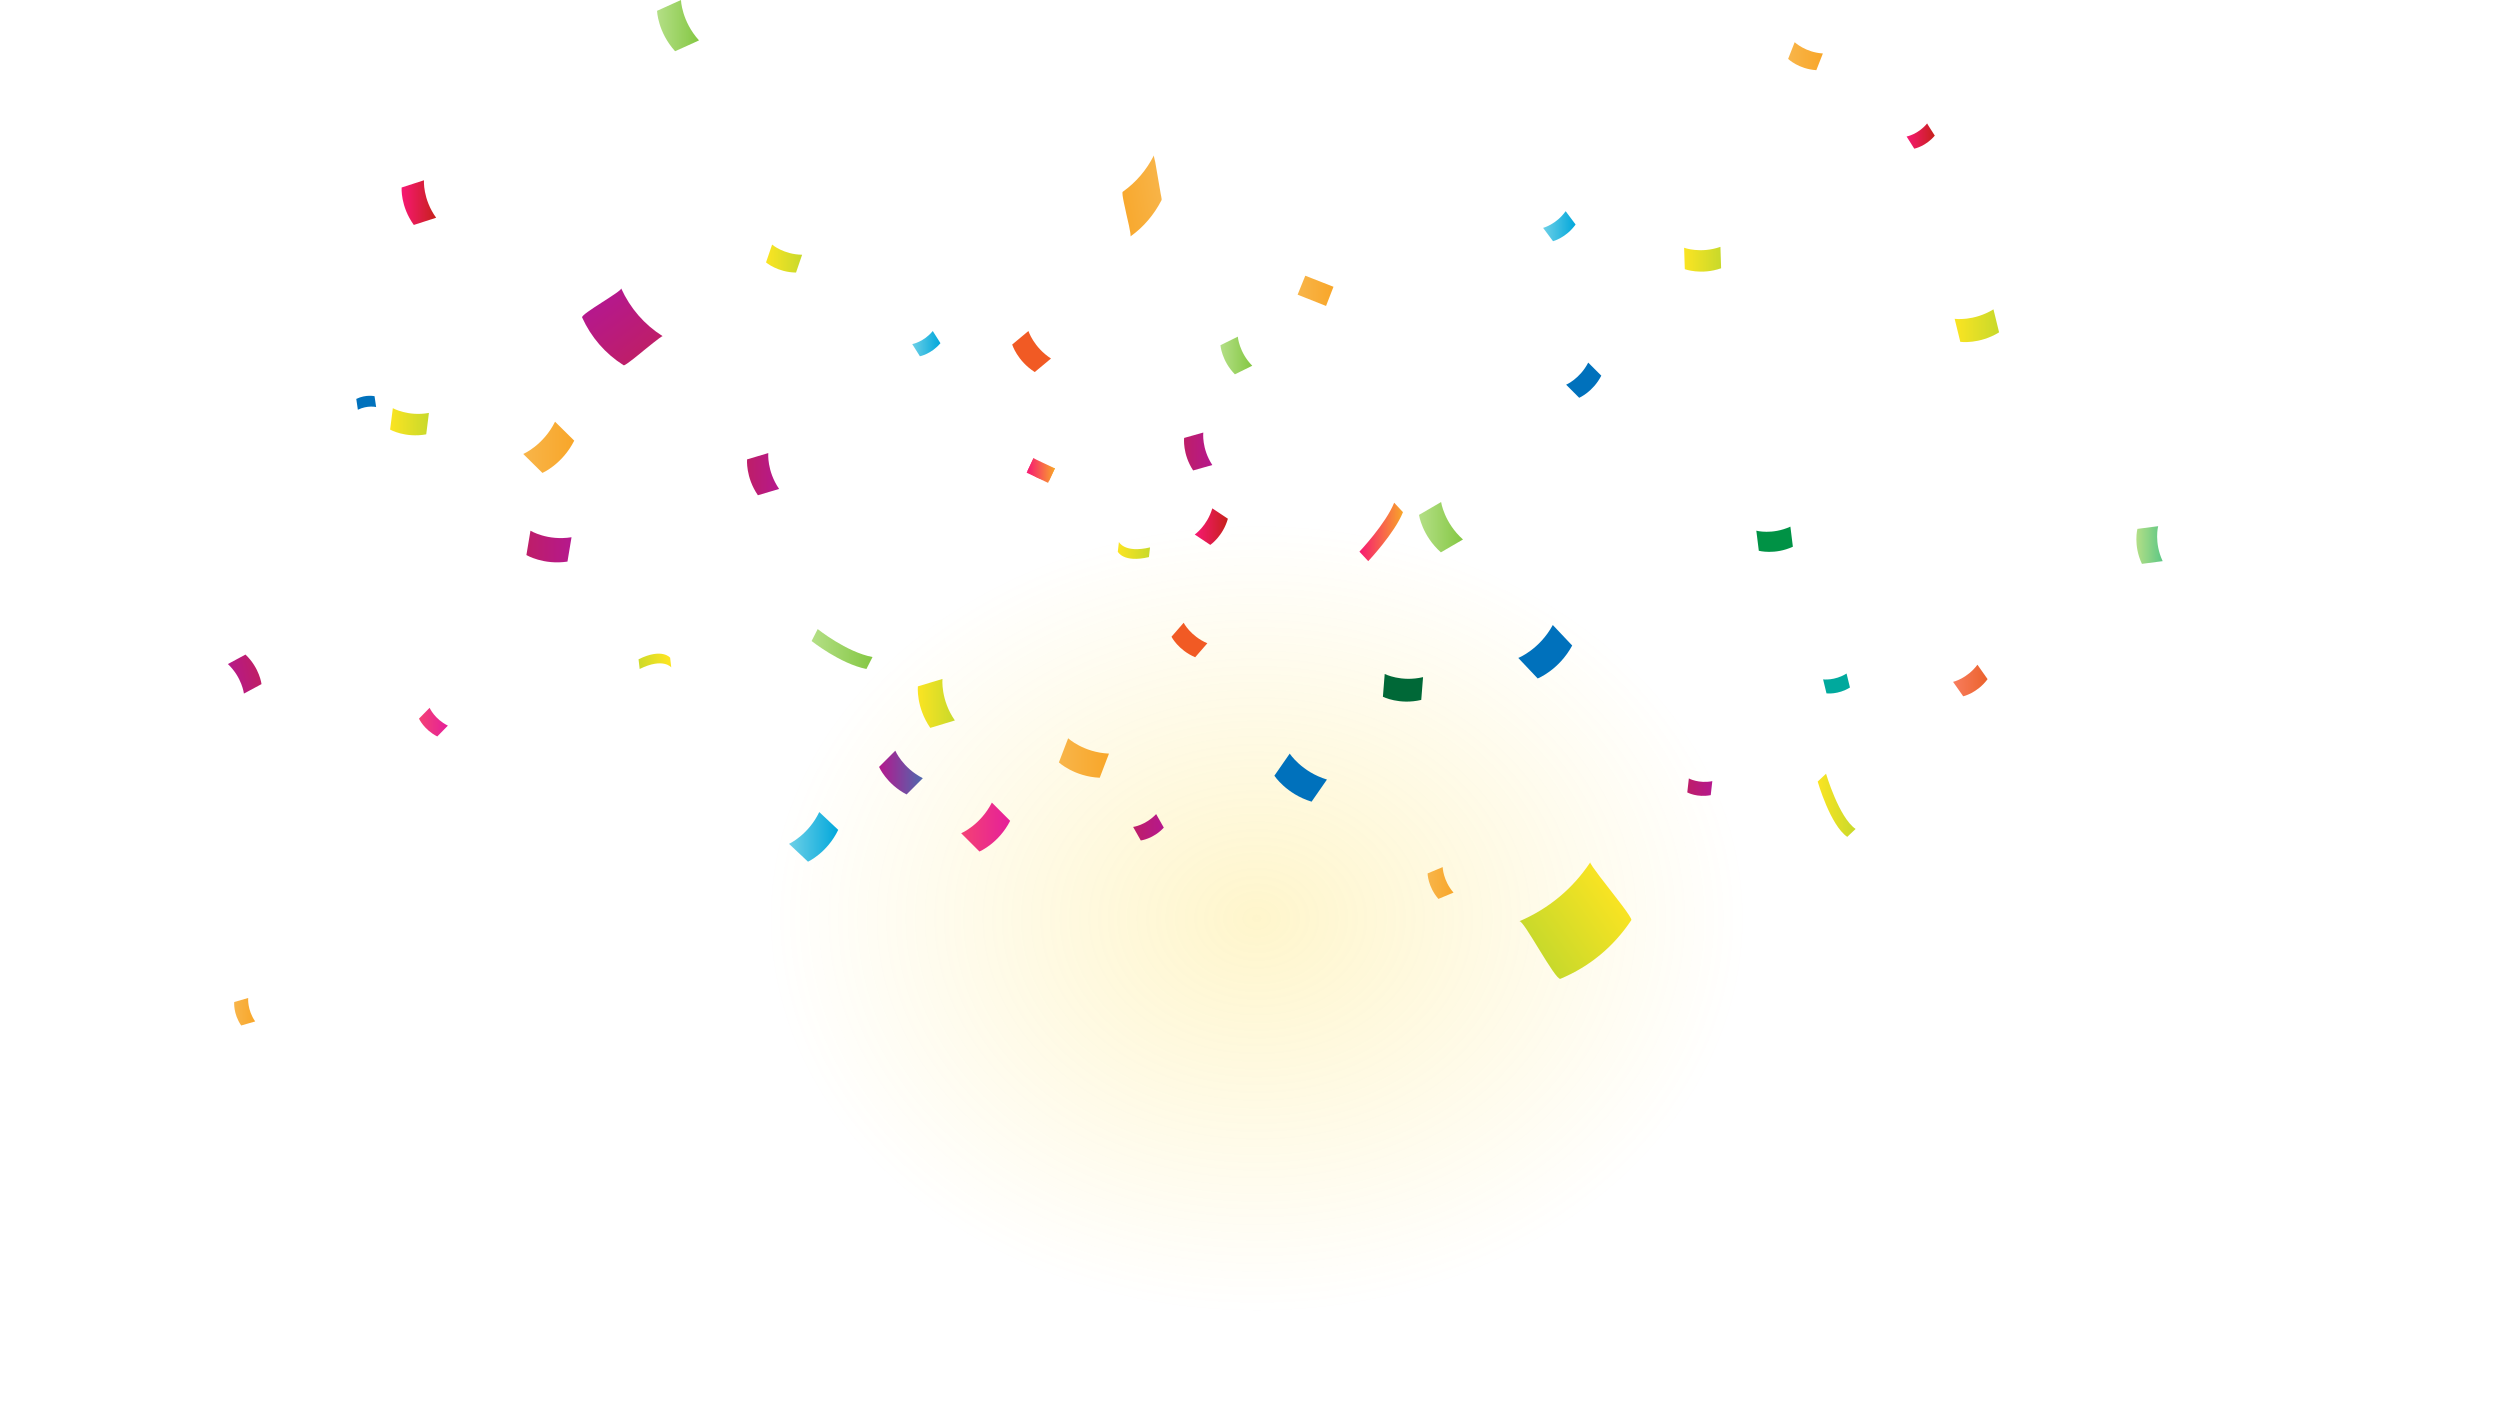 <?xml version="1.0" encoding="utf-8"?>
<!-- Generator: Adobe Illustrator 27.2.0, SVG Export Plug-In . SVG Version: 6.00 Build 0)  -->
<svg version="1.1" id="_レイヤー_2" xmlns="http://www.w3.org/2000/svg" xmlns:xlink="http://www.w3.org/1999/xlink" x="0px"
	 y="0px" viewBox="0 0 1108 632.6" style="enable-background:new 0 0 1108 632.6;" xml:space="preserve">
<style type="text/css">
	.st0{opacity:0.2;fill:url(#SVGID_1_);enable-background:new    ;}
	.st1{opacity:0.6;}
	.st2{opacity:0.5;}
	.st3{fill:url(#SVGID_00000016065827950262839340000007166657352595837601_);}
	.st4{fill:url(#SVGID_00000098912501677608576510000002139677341014400640_);}
	.st5{fill:url(#SVGID_00000155140751342049599840000008400639037476747192_);}
	.st6{fill:url(#SVGID_00000097480447124843860980000001787568628959200387_);}
	.st7{fill:#0071BC;}
	.st8{fill:url(#SVGID_00000094594667932447358870000002961761809309321612_);}
	.st9{fill:url(#SVGID_00000120546305720696120390000012251300581375831440_);}
	.st10{fill:url(#SVGID_00000155148293054760372350000016571184952432064183_);}
	.st11{fill:url(#SVGID_00000093149937551944294180000010274225716567719569_);}
	.st12{fill:url(#SVGID_00000098210417381337552650000016105055483760394914_);}
	.st13{fill:url(#SVGID_00000041989480543945636770000001250912491047711640_);}
	.st14{fill:url(#SVGID_00000049207599973904907300000004318312390085106107_);}
	.st15{fill:url(#SVGID_00000138541958254541905620000004941132639977917365_);}
	.st16{fill:url(#SVGID_00000043448669011654293550000007573483573979948194_);}
	.st17{fill:url(#SVGID_00000061448742626576481190000016595297816792398746_);}
	.st18{fill:url(#SVGID_00000039855984835447757320000016372997278147921561_);}
	.st19{fill:url(#SVGID_00000036238196595032215250000009155167456164449201_);}
	.st20{fill:#006837;}
	.st21{fill:url(#SVGID_00000162318304466605684660000011474511700673489855_);}
	.st22{fill:url(#SVGID_00000114046416429971081010000018032690929543853226_);}
	.st23{fill:url(#SVGID_00000054233133459646669300000010277765360814664867_);}
	.st24{fill:url(#SVGID_00000122680276011699648910000002782269586823850134_);}
	.st25{fill:url(#SVGID_00000109728600050294350560000009293154862095238845_);}
	.st26{fill:#F15A24;}
	.st27{fill:url(#SVGID_00000014594531365890371030000015028661718539005330_);}
	.st28{fill:url(#SVGID_00000078043148344644891530000007574401342600889270_);}
	.st29{fill:url(#SVGID_00000130606417843991877310000017721619130635084973_);}
	.st30{fill:#00A99D;}
	.st31{fill:url(#SVGID_00000111897230229339046360000012742913062039900862_);}
	.st32{fill:url(#SVGID_00000140713826163767591910000012015810461337310366_);}
	.st33{fill:url(#SVGID_00000068663934675368504200000014714589908055458994_);}
	.st34{fill:#009245;}
	.st35{fill:url(#SVGID_00000010291326715057162970000000899967308827668392_);}
	.st36{fill:url(#SVGID_00000049900452624672531020000012325897769325901473_);}
	.st37{fill:url(#SVGID_00000039831609797640654770000003661429497688978867_);}
	.st38{fill:url(#SVGID_00000002379173998150039830000017005904088000671637_);}
	.st39{fill:url(#SVGID_00000028323718031248632950000012107920714272738495_);}
	.st40{fill:url(#SVGID_00000155146535329501097440000006590688612496914348_);}
	.st41{fill:url(#SVGID_00000101069356129036917940000006589879721899919012_);}
	.st42{fill:url(#SVGID_00000031886247269589540760000001423988188327576236_);}
	.st43{fill:url(#SVGID_00000011002580237771337880000013032157952884125868_);}
	.st44{fill:url(#SVGID_00000005242089877198216250000014608191088344535730_);}
	.st45{fill:url(#SVGID_00000088843524955154096010000012357982273874959285_);}
	.st46{fill:url(#SVGID_00000035495589339587311780000007429528720346115757_);}
	.st47{fill:url(#SVGID_00000010997897866928663230000008960855578939908992_);}
	.st48{fill:url(#SVGID_00000131331759344803299010000010344672093949354927_);}
	.st49{opacity:0.8;}
</style>
<g id="_02">
	<g id="img-woc">
		
			<radialGradient id="SVGID_1_" cx="868.622" cy="-460.127" r="279.496" gradientTransform="matrix(0.947 0 0 -0.764 -265.585 55.477)" gradientUnits="userSpaceOnUse">
			<stop  offset="0" style="stop-color:#FDD000"/>
			<stop  offset="0.822" style="stop-color:#FDD000;stop-opacity:0"/>
		</radialGradient>
		<ellipse class="st0" cx="557" cy="407.2" rx="310.1" ry="225.4"/>
		<g id="baloon" class="st1">
		</g>
		<g id="baloon-2" class="st2">
		</g>
		<g>
			<g>
				
					<linearGradient id="SVGID_00000044855905914154954330000002954245379444657599_" gradientUnits="userSpaceOnUse" x1="632.746" y1="-203.35" x2="644.204" y2="-203.35" gradientTransform="matrix(1 0 0 -1 0 188)">
					<stop  offset="0" style="stop-color:#F8B54A"/>
					<stop  offset="1" style="stop-color:#F8A629"/>
				</linearGradient>
				<path style="fill:url(#SVGID_00000044855905914154954330000002954245379444657599_);" d="M637.5,398.4
					c-4.7-5.4-4.8-11.3-4.8-11.3l6.7-2.8c0,0,0.1,5.9,4.8,11.3L637.5,398.4z"/>
				
					<linearGradient id="SVGID_00000099658214882346200410000002373139273917885335_" gradientUnits="userSpaceOnUse" x1="233.338" y1="-54.222" x2="253.25" y2="-54.222" gradientTransform="matrix(1 0 0 -1 0 188)">
					<stop  offset="0" style="stop-color:#BE1E68"/>
					<stop  offset="1" style="stop-color:#B5188D"/>
				</linearGradient>
				<path style="fill:url(#SVGID_00000099658214882346200410000002373139273917885335_);" d="M251.5,248.9
					c-10.6,1.6-18.2-2.9-18.2-2.9l1.8-10.8c0,0,7.5,4.6,18.2,2.9L251.5,248.9z"/>
				
					<linearGradient id="SVGID_00000162340539035791440060000001909232981164256957_" gradientUnits="userSpaceOnUse" x1="172.9" y1="1.081" x2="190.172" y2="1.081" gradientTransform="matrix(1 0 0 -1 0 188)">
					<stop  offset="0" style="stop-color:#FBE422"/>
					<stop  offset="1" style="stop-color:#C8D92B"/>
				</linearGradient>
				<path style="fill:url(#SVGID_00000162340539035791440060000001909232981164256957_);" d="M188.9,192.5c-9.3,1.7-16-2.1-16-2.1
					l1.2-9.5c0,0,6.8,3.8,16,2.1L188.9,192.5L188.9,192.5z"/>
			</g>
			<g>
				
					<linearGradient id="SVGID_00000054947795074753970710000014758812387248513184_" gradientUnits="userSpaceOnUse" x1="359.758" y1="-99.65" x2="386.758" y2="-99.65" gradientTransform="matrix(1 0 0 -1 0 188)">
					<stop  offset="0" style="stop-color:#B4DF86"/>
					<stop  offset="1" style="stop-color:#84C743"/>
				</linearGradient>
				<path style="fill:url(#SVGID_00000054947795074753970710000014758812387248513184_);" d="M384,296.5
					c-11.6-2.3-24.3-12.4-24.3-12.4l2.7-5.3c0,0,12.7,10.2,24.3,12.4L384,296.5z"/>
				<path class="st7" d="M581.3,355.3c-11.2-3.4-16.5-11.5-16.5-11.5l6.8-9.8c0,0,5.3,8.1,16.5,11.5L581.3,355.3z"/>
				
					<linearGradient id="SVGID_00000060016168410643668890000008868868603401941393_" gradientUnits="userSpaceOnUse" x1="628.945" y1="-45.65" x2="648.472" y2="-45.65" gradientTransform="matrix(1 0 0 -1 0 188)">
					<stop  offset="0" style="stop-color:#B4DF86"/>
					<stop  offset="1" style="stop-color:#84C743"/>
				</linearGradient>
				<path style="fill:url(#SVGID_00000060016168410643668890000008868868603401941393_);" d="M638.6,244.8
					c-8.4-7.5-9.7-16.6-9.7-16.6l9.8-5.7c0,0,1.3,9.1,9.7,16.6L638.6,244.8z"/>
				
					<linearGradient id="SVGID_00000119076567300435696140000011208049062261423542_" gradientUnits="userSpaceOnUse" x1="747.713" y1="-160.868" x2="758.864" y2="-160.868" gradientTransform="matrix(1 0 0 -1 0 188)">
					<stop  offset="0" style="stop-color:#BE1E68"/>
					<stop  offset="1" style="stop-color:#B5188D"/>
				</linearGradient>
				<path style="fill:url(#SVGID_00000119076567300435696140000011208049062261423542_);" d="M758.2,352.4c-6,1.2-10.4-1.2-10.4-1.2
					l0.7-6.2c0,0,4.4,2.4,10.4,1.2L758.2,352.4z"/>
			</g>
			<g>
				
					<linearGradient id="SVGID_00000065788455621884940830000008100689965909826186_" gradientUnits="userSpaceOnUse" x1="426" y1="-178.55" x2="447.7" y2="-178.55" gradientTransform="matrix(1 0 0 -1 0 188)">
					<stop  offset="0" style="stop-color:#F44274"/>
					<stop  offset="1" style="stop-color:#E51F9A"/>
				</linearGradient>
				<path style="fill:url(#SVGID_00000065788455621884940830000008100689965909826186_);" d="M447.7,363.8
					c-5.1,10-13.6,13.6-13.6,13.6l-8.1-8.1c0,0,8.5-3.6,13.6-13.6L447.7,363.8L447.7,363.8z"/>
				
					<linearGradient id="SVGID_00000091706182949747649510000017189961993017234856_" gradientUnits="userSpaceOnUse" x1="866.3" y1="43.643" x2="886" y2="43.643" gradientTransform="matrix(1 0 0 -1 0 188)">
					<stop  offset="0" style="stop-color:#FBE422"/>
					<stop  offset="1" style="stop-color:#C8D92B"/>
				</linearGradient>
				<path style="fill:url(#SVGID_00000091706182949747649510000017189961993017234856_);" d="M886,147.3c-8.8,5.4-17.2,4.2-17.2,4.2
					l-2.5-10.2c0,0,8.4,1.2,17.2-4.2L886,147.3z"/>
			</g>
			<g>
				
					<linearGradient id="SVGID_00000044877416140128526910000014204817251723111057_" gradientUnits="userSpaceOnUse" x1="389.631" y1="-154.4" x2="409.01" y2="-154.4" gradientTransform="matrix(1 0 0 -1 0 188)">
					<stop  offset="0" style="stop-color:#B5188D"/>
					<stop  offset="1" style="stop-color:#4E69AE"/>
				</linearGradient>
				<path style="fill:url(#SVGID_00000044877416140128526910000014204817251723111057_);" d="M401.8,352.1
					c-8.9-4.6-12.2-12.2-12.2-12.2l7.2-7.2c0,0,3.2,7.6,12.2,12.2L401.8,352.1L401.8,352.1z"/>
				
					<linearGradient id="SVGID_00000000914972692260274930000004899084796837913240_" gradientUnits="userSpaceOnUse" x1="469.3" y1="-147.95" x2="491.5" y2="-147.95" gradientTransform="matrix(1 0 0 -1 0 188)">
					<stop  offset="0" style="stop-color:#F8B54A"/>
					<stop  offset="1" style="stop-color:#F8A629"/>
				</linearGradient>
				<path style="fill:url(#SVGID_00000000914972692260274930000004899084796837913240_);" d="M487.4,344.7
					c-11.3-0.5-18.1-6.8-18.1-6.8l4.1-10.7c0,0,6.8,6.3,18.1,6.8L487.4,344.7L487.4,344.7z"/>
				
					<linearGradient id="SVGID_00000151529816382268803490000015917202618854331295_" gradientUnits="userSpaceOnUse" x1="291.2" y1="176.65" x2="309.86" y2="176.65" gradientTransform="matrix(1 0 0 -1 0 188)">
					<stop  offset="0" style="stop-color:#B4DF86"/>
					<stop  offset="1" style="stop-color:#84C743"/>
				</linearGradient>
				<path style="fill:url(#SVGID_00000151529816382268803490000015917202618854331295_);" d="M299.2,22.7c-7.7-8.5-8-17.9-8-17.9
					L301.8,0c0,0,0.3,9.4,8,17.9C309.9,17.9,299.2,22.7,299.2,22.7z"/>
				<path class="st7" d="M696.8,286.1c-5.9,10.9-15.3,14.6-15.3,14.6l-8.6-9.1c0,0,9.4-3.7,15.3-14.6L696.8,286.1z"/>
				
					<linearGradient id="SVGID_00000111177538359125466260000013634132666137199535_" gradientUnits="userSpaceOnUse" x1="683.9" y1="87.75" x2="698.258" y2="87.75" gradientTransform="matrix(1 0 0 -1 0 188)">
					<stop  offset="0" style="stop-color:#6DD0E7"/>
					<stop  offset="1" style="stop-color:#01A7DB"/>
				</linearGradient>
				<path style="fill:url(#SVGID_00000111177538359125466260000013634132666137199535_);" d="M698.3,99.5c-4.2,5.9-10,7.4-10,7.4
					l-4.4-5.9c0,0,5.8-1.5,10-7.4L698.3,99.5z"/>
			</g>
			<g>
				
					<linearGradient id="SVGID_00000024723703472203651160000006877135124862427290_" gradientUnits="userSpaceOnUse" x1="502.314" y1="-178.65" x2="515.834" y2="-178.65" gradientTransform="matrix(1 0 0 -1 0 188)">
					<stop  offset="0" style="stop-color:#BE1E68"/>
					<stop  offset="1" style="stop-color:#B5188D"/>
				</linearGradient>
				<path style="fill:url(#SVGID_00000024723703472203651160000006877135124862427290_);" d="M515.8,366.8c-4.6,5-10.2,5.7-10.2,5.7
					l-3.4-6c0,0,5.5-0.7,10.2-5.7L515.8,366.8L515.8,366.8z"/>
			</g>
			<g>
				
					<linearGradient id="SVGID_00000096763463440027312270000001998386842835258496_" gradientUnits="userSpaceOnUse" x1="349.81" y1="-182.9" x2="371.522" y2="-182.9" gradientTransform="matrix(1 0 0 -1 0 188)">
					<stop  offset="0" style="stop-color:#6DD0E7"/>
					<stop  offset="1" style="stop-color:#01A7DB"/>
				</linearGradient>
				<path style="fill:url(#SVGID_00000096763463440027312270000001998386842835258496_);" d="M371.5,367.8
					c-4.9,10.2-13.4,14.1-13.4,14.1l-8.4-7.9c0,0,8.5-3.9,13.4-14.1L371.5,367.8z"/>
				
					<linearGradient id="SVGID_00000151531666438264118950000012935487425262794678_" gradientUnits="userSpaceOnUse" x1="103.813" y1="-260.4" x2="113.067" y2="-260.4" gradientTransform="matrix(1 0 0 -1 0 188)">
					<stop  offset="0" style="stop-color:#F8B54A"/>
					<stop  offset="1" style="stop-color:#F8A629"/>
				</linearGradient>
				<path style="fill:url(#SVGID_00000151531666438264118950000012935487425262794678_);" d="M106.9,454.5
					c-3.6-5.2-3.1-10.4-3.1-10.4l6.2-1.8c0,0-0.5,5.2,3.1,10.4L106.9,454.5z"/>
			</g>
			
				<linearGradient id="SVGID_00000030462172858839662760000010377854421541339528_" gradientUnits="userSpaceOnUse" x1="331.094" y1="-22.15" x2="345.353" y2="-22.15" gradientTransform="matrix(1 0 0 -1 0 188)">
				<stop  offset="0" style="stop-color:#BE1E68"/>
				<stop  offset="1" style="stop-color:#B5188D"/>
			</linearGradient>
			<path style="fill:url(#SVGID_00000030462172858839662760000010377854421541339528_);" d="M335.9,219.5c-5.5-8-4.8-15.9-4.8-15.9
				l9.4-2.8c0,0-0.7,7.9,4.8,15.9L335.9,219.5z"/>
			<g>
				<path class="st20" d="M629.9,310.2c-9.7,2.3-17-1.4-17-1.4l0.8-10.1c0,0,7.3,3.7,17,1.4L629.9,310.2z"/>
				
					<linearGradient id="SVGID_00000183247442856903932450000014128776357724723618_" gradientUnits="userSpaceOnUse" x1="495.423" y1="-55.944" x2="509.686" y2="-55.944" gradientTransform="matrix(1 0 0 -1 0 188)">
					<stop  offset="0" style="stop-color:#FBE422"/>
					<stop  offset="1" style="stop-color:#C8D92B"/>
				</linearGradient>
				<path style="fill:url(#SVGID_00000183247442856903932450000014128776357724723618_);" d="M509.2,246.9
					c-11.4,2.7-13.8-2.4-13.8-2.4l0.5-4.3c0,0,2.4,5.1,13.8,2.4L509.2,246.9L509.2,246.9z"/>
				
					<linearGradient id="SVGID_00000120545290821399175600000001919423646099093918_" gradientUnits="userSpaceOnUse" x1="524.788" y1="-12.1" x2="537.338" y2="-12.1" gradientTransform="matrix(1 0 0 -1 0 188)">
					<stop  offset="0" style="stop-color:#BE1E68"/>
					<stop  offset="1" style="stop-color:#B5188D"/>
				</linearGradient>
				<path style="fill:url(#SVGID_00000120545290821399175600000001919423646099093918_);" d="M528.8,208.5c-4.8-7.3-4-14.4-4-14.4
					l8.5-2.4c0,0-0.8,7.1,4,14.4L528.8,208.5z"/>
			</g>
			<g>
				<path class="st7" d="M157.9,176.8c4.3-2.1,8.1-1.2,8.1-1.2l0.7,4.8c0,0-3.8-0.9-8.1,1.2L157.9,176.8z"/>
				
					<linearGradient id="SVGID_00000116231633967985049050000004190679258619667088_" gradientUnits="userSpaceOnUse" x1="2043.099" y1="4488.356" x2="2057.372" y2="4488.356" gradientTransform="matrix(-0.975 0.222 0.222 0.975 1291.337 -4538.294)">
					<stop  offset="0" style="stop-color:#FBE422"/>
					<stop  offset="1" style="stop-color:#C8D92B"/>
				</linearGradient>
				<path style="fill:url(#SVGID_00000116231633967985049050000004190679258619667088_);" d="M283,292.2c10.5-5.2,14-0.7,14-0.7
					l0.5,4.3c0,0-3.5-4.5-14,0.7L283,292.2z"/>
				
					<linearGradient id="SVGID_00000114042862204532360190000015958466116380159884_" gradientUnits="userSpaceOnUse" x1="2222.193" y1="4452.974" x2="2234.75" y2="4452.974" gradientTransform="matrix(-0.975 0.222 0.222 0.975 1291.337 -4538.294)">
					<stop  offset="0" style="stop-color:#BE1E68"/>
					<stop  offset="1" style="stop-color:#B5188D"/>
				</linearGradient>
				<path style="fill:url(#SVGID_00000114042862204532360190000015958466116380159884_);" d="M108.8,290.1c6.3,6,7.1,13.1,7.1,13.1
					l-7.8,4.2c0,0-0.8-7.1-7.1-13.1L108.8,290.1z"/>
			</g>
			<g>
				
					<linearGradient id="SVGID_00000039100838607501459240000002140463276881627301_" gradientUnits="userSpaceOnUse" x1="406.757" y1="-123.75" x2="423.218" y2="-123.75" gradientTransform="matrix(1 0 0 -1 0 188)">
					<stop  offset="0" style="stop-color:#FBE422"/>
					<stop  offset="1" style="stop-color:#C8D92B"/>
				</linearGradient>
				<path style="fill:url(#SVGID_00000039100838607501459240000002140463276881627301_);" d="M412.3,322.6
					c-6.4-9.3-5.5-18.4-5.5-18.4l10.9-3.3c0,0-0.9,9.2,5.5,18.4L412.3,322.6z"/>
				<path class="st26" d="M529.7,291.3c-7.5-3.2-10.5-9.1-10.5-9.1l5.4-6.2c0,0,3,5.9,10.5,9.1L529.7,291.3z"/>
			</g>
			<g>
				
					<linearGradient id="SVGID_00000003790854801961999920000000447596843591351224_" gradientUnits="userSpaceOnUse" x1="746.436" y1="73.105" x2="762.79" y2="73.105" gradientTransform="matrix(1 0 0 -1 0 188)">
					<stop  offset="0" style="stop-color:#FBE422"/>
					<stop  offset="1" style="stop-color:#C8D92B"/>
				</linearGradient>
				<path style="fill:url(#SVGID_00000003790854801961999920000000447596843591351224_);" d="M762.8,118.9
					c-8.9,3.1-16.1,0.4-16.1,0.4l-0.3-9.5c0,0,7.2,2.7,16.1-0.4L762.8,118.9z"/>
				
					<linearGradient id="SVGID_00000065050098866091776830000005506490664311310993_" gradientUnits="userSpaceOnUse" x1="404.242" y1="35.7" x2="416.742" y2="35.7" gradientTransform="matrix(1 0 0 -1 0 188)">
					<stop  offset="0" style="stop-color:#6DD0E7"/>
					<stop  offset="1" style="stop-color:#01A7DB"/>
				</linearGradient>
				<path style="fill:url(#SVGID_00000065050098866091776830000005506490664311310993_);" d="M416.8,152.1c-4,4.8-9.1,5.8-9.1,5.8
					l-3.4-5.4c0,0,5.1-0.9,9.1-5.8L416.8,152.1L416.8,152.1z"/>
			</g>
			<g>
				
					<linearGradient id="SVGID_00000114034303659954785900000005228913384128036263_" gradientUnits="userSpaceOnUse" x1="178.058" y1="98.2" x2="193.286" y2="98.2" gradientTransform="matrix(1 0 0 -1 0 188)">
					<stop  offset="0" style="stop-color:#F71873"/>
					<stop  offset="1" style="stop-color:#C6211B"/>
				</linearGradient>
				<path style="fill:url(#SVGID_00000114034303659954785900000005228913384128036263_);" d="M183.4,99.7c-6-8.3-5.4-16.6-5.4-16.6
					l9.9-3.2c0,0-0.6,8.3,5.4,16.6L183.4,99.7z"/>
				<path class="st30" d="M819.9,304.7c-5.3,3.3-10.4,2.6-10.4,2.6l-1.5-6.2c0,0,5.1,0.7,10.4-2.6L819.9,304.7z"/>
				
					<linearGradient id="SVGID_00000017518412284352859210000002399716598661052066_" gradientUnits="userSpaceOnUse" x1="844.957" y1="127.7" x2="857.457" y2="127.7" gradientTransform="matrix(1 0 0 -1 0 188)">
					<stop  offset="0" style="stop-color:#F71873"/>
					<stop  offset="1" style="stop-color:#C6211B"/>
				</linearGradient>
				<path style="fill:url(#SVGID_00000017518412284352859210000002399716598661052066_);" d="M857.5,60.1c-4,4.8-9.1,5.8-9.1,5.8
					l-3.4-5.4c0,0,5.1-0.9,9.1-5.8C854,54.7,857.5,60.1,857.5,60.1z"/>
			</g>
			<g>
				
					<linearGradient id="SVGID_00000089553001969149381200000006996580671727391674_" gradientUnits="userSpaceOnUse" x1="865.548" y1="-113.6" x2="880.848" y2="-113.6" gradientTransform="matrix(1 0 0 -1 0 188)">
					<stop  offset="0" style="stop-color:#F87D5E"/>
					<stop  offset="1" style="stop-color:#EB622C"/>
				</linearGradient>
				<path style="fill:url(#SVGID_00000089553001969149381200000006996580671727391674_);" d="M880.9,301c-4.6,6.2-10.8,7.6-10.8,7.6
					l-4.5-6.4c0,0,6.2-1.4,10.8-7.6L880.9,301z"/>
				
					<linearGradient id="SVGID_00000173858543262771477800000003964602493836468923_" gradientUnits="userSpaceOnUse" x1="805.566" y1="-168.9" x2="822.366" y2="-168.9" gradientTransform="matrix(1 0 0 -1 0 188)">
					<stop  offset="0" style="stop-color:#FBE422"/>
					<stop  offset="1" style="stop-color:#C8D92B"/>
				</linearGradient>
				<path style="fill:url(#SVGID_00000173858543262771477800000003964602493836468923_);" d="M818.7,370.9
					c-7.5-5.1-13.1-24.5-13.1-24.5l3.7-3.5c0,0,5.7,19.4,13.1,24.5L818.7,370.9z"/>
				<path class="st34" d="M794.6,242.3c-8,3.7-15.1,1.8-15.1,1.8l-1.1-8.9c0,0,7,1.9,15.1-1.8L794.6,242.3z"/>
				
					<linearGradient id="SVGID_00000178189558711805759620000007739046197373306248_" gradientUnits="userSpaceOnUse" x1="602.438" y1="-47.75" x2="621.82" y2="-47.75" gradientTransform="matrix(1 0 0 -1 0 188)">
					<stop  offset="0" style="stop-color:#F71873"/>
					<stop  offset="1" style="stop-color:#F8A629"/>
				</linearGradient>
				<path style="fill:url(#SVGID_00000178189558711805759620000007739046197373306248_);" d="M621.8,227
					c-3.7,9.3-15.4,21.7-15.4,21.7l-3.9-4.2c0,0,11.7-12.4,15.4-21.7L621.8,227z"/>
				<path class="st7" d="M709.7,166.5c-3.7,7.2-9.8,9.8-9.8,9.8l-5.8-5.8c0,0,6.1-2.6,9.8-9.8L709.7,166.5z"/>
				
					<linearGradient id="SVGID_00000155108426408412052700000014244715063203579042_" gradientUnits="userSpaceOnUse" x1="529.569" y1="-45.4" x2="544.226" y2="-45.4" gradientTransform="matrix(1 0 0 -1 0 188)">
					<stop  offset="0" style="stop-color:#F71873"/>
					<stop  offset="1" style="stop-color:#C6211B"/>
				</linearGradient>
				<path style="fill:url(#SVGID_00000155108426408412052700000014244715063203579042_);" d="M544.2,229.9
					c-2.2,7.8-7.8,11.6-7.8,11.6l-6.9-4.6c0,0,5.5-3.8,7.8-11.6L544.2,229.9L544.2,229.9z"/>
			</g>
			<g>
				<g>
					
						<linearGradient id="SVGID_00000071553438328497172290000004938571615429901956_" gradientUnits="userSpaceOnUse" x1="454.974" y1="-20.55" x2="467.524" y2="-20.55" gradientTransform="matrix(1 0 0 -1 3.349701e-03 188)">
						<stop  offset="0" style="stop-color:#F71873"/>
						<stop  offset="1" style="stop-color:#F8A629"/>
					</linearGradient>
					<polygon style="fill:url(#SVGID_00000071553438328497172290000004938571615429901956_);" points="455,209.5 458,203.1 
						467.5,207.6 464.5,214 					"/>
					
						<linearGradient id="SVGID_00000037671107567753632060000015371794022869630617_" gradientUnits="userSpaceOnUse" x1="455.335" y1="-20.1" x2="467.535" y2="-20.1" gradientTransform="matrix(1 0 0 -1 0 188)">
						<stop  offset="0" style="stop-color:#F71873"/>
						<stop  offset="1" style="stop-color:#F8A629"/>
					</linearGradient>
					<path style="fill:url(#SVGID_00000037671107567753632060000015371794022869630617_);" d="M464.9,213.2
						c-6.1-0.8-9.5-4.5-9.5-4.5l2.7-5.7c0,0,3.4,3.7,9.5,4.5L464.9,213.2z"/>
				</g>
				<g>
					
						<linearGradient id="SVGID_00000067926502674224486230000012714271743580814478_" gradientUnits="userSpaceOnUse" x1="575.134" y1="59.098" x2="591.006" y2="59.098" gradientTransform="matrix(1 0 0 -1 3.990069e-03 187.998)">
						<stop  offset="0" style="stop-color:#F8B54A"/>
						<stop  offset="1" style="stop-color:#F8A629"/>
					</linearGradient>
					<polygon style="fill:url(#SVGID_00000067926502674224486230000012714271743580814478_);" points="575.1,130.6 578.5,122.2 
						591,127.1 587.7,135.6 					"/>
					
						<linearGradient id="SVGID_00000075157757799654648680000007508164857925580735_" gradientUnits="userSpaceOnUse" x1="792.454" y1="163.1" x2="807.929" y2="163.1" gradientTransform="matrix(1 0 0 -1 0 188)">
						<stop  offset="0" style="stop-color:#F8B54A"/>
						<stop  offset="1" style="stop-color:#F8A629"/>
					</linearGradient>
					<path style="fill:url(#SVGID_00000075157757799654648680000007508164857925580735_);" d="M805,31.1c-7.9-0.5-12.5-5-12.5-5
						l2.9-7.4c0,0,4.7,4.5,12.5,5L805,31.1z"/>
				</g>
			</g>
			<g>
				
					<linearGradient id="SVGID_00000094600186534955973690000002505402912210252705_" gradientUnits="userSpaceOnUse" x1="185.672" y1="-132.05" x2="198.51" y2="-132.05" gradientTransform="matrix(1 0 0 -1 0 188)">
					<stop  offset="0" style="stop-color:#F44274"/>
					<stop  offset="1" style="stop-color:#E51F9A"/>
				</linearGradient>
				<path style="fill:url(#SVGID_00000094600186534955973690000002505402912210252705_);" d="M193.8,326.4c-5.9-3-8.1-7.9-8.1-7.9
					l4.7-4.8c0,0,2.2,5,8.1,7.9L193.8,326.4z"/>
				
					<linearGradient id="SVGID_00000016055818513984484220000010155689567292795567_" gradientUnits="userSpaceOnUse" x1="231.837" y1="-10.25" x2="254.484" y2="-10.25" gradientTransform="matrix(1 0 0 -1 0 188)">
					<stop  offset="0" style="stop-color:#F8B54A"/>
					<stop  offset="1" style="stop-color:#F8A629"/>
				</linearGradient>
				<path style="fill:url(#SVGID_00000016055818513984484220000010155689567292795567_);" d="M254.5,195.3
					c-5.3,10.5-14.1,14.3-14.1,14.3l-8.5-8.4c0,0,8.9-3.8,14.1-14.3L254.5,195.3z"/>
			</g>
			<g>
				
					<linearGradient id="SVGID_00000065047351106502368450000007393988856484399540_" gradientUnits="userSpaceOnUse" x1="946.793" y1="-53.55" x2="958.455" y2="-53.55" gradientTransform="matrix(1 0 0 -1 0 188)">
					<stop  offset="0" style="stop-color:#B4DF86"/>
					<stop  offset="1" style="stop-color:#5DC785"/>
				</linearGradient>
				<path style="fill:url(#SVGID_00000065047351106502368450000007393988856484399540_);" d="M949.3,249.9c-3.9-8.2-2-15.5-2-15.5
					l9.2-1.2c0,0-1.9,7.2,2,15.5L949.3,249.9z"/>
			</g>
			<path class="st26" d="M458.6,164.9c-7.8-5-10-12.2-10-12.2l7.2-6c0,0,2.3,7.2,10,12.2L458.6,164.9z"/>
			<g>
				
					<linearGradient id="SVGID_00000071525985879464926350000009659420900628057011_" gradientUnits="userSpaceOnUse" x1="540.922" y1="30.45" x2="554.976" y2="30.45" gradientTransform="matrix(1 0 0 -1 0 188)">
					<stop  offset="0" style="stop-color:#B4DF86"/>
					<stop  offset="1" style="stop-color:#84C743"/>
				</linearGradient>
				<path style="fill:url(#SVGID_00000071525985879464926350000009659420900628057011_);" d="M547.3,165.9c-5.9-6-6.4-12.9-6.4-12.9
					l7.7-3.8c0,0,0.5,6.9,6.4,12.9L547.3,165.9z"/>
				
					<linearGradient id="SVGID_00000007401715428096418410000016347674330890915744_" gradientUnits="userSpaceOnUse" x1="339.525" y1="73.4" x2="355.525" y2="73.4" gradientTransform="matrix(1 0 0 -1 0 188)">
					<stop  offset="0" style="stop-color:#FBE422"/>
					<stop  offset="1" style="stop-color:#C8D92B"/>
				</linearGradient>
				<path style="fill:url(#SVGID_00000007401715428096418410000016347674330890915744_);" d="M352.8,120.8
					c-8.2-0.1-13.3-4.5-13.3-4.5l2.7-7.9c0,0,5.1,4.4,13.3,4.5L352.8,120.8L352.8,120.8z"/>
			</g>
			<g>
				
					<linearGradient id="SVGID_00000044167403385884852920000005598364533128502693_" gradientUnits="userSpaceOnUse" x1="2137.446" y1="1971.456" x2="2137.446" y2="1927.517" gradientTransform="matrix(0.581 0.814 0.814 -0.581 -2129.674 -200.036)">
					<stop  offset="0" style="stop-color:#FBE422"/>
					<stop  offset="1" style="stop-color:#C8D92B"/>
				</linearGradient>
				<path style="fill:url(#SVGID_00000044167403385884852920000005598364533128502693_);" d="M723,407.8c0.6-0.9-8.3-11.9-9-12.9
					c-0.6-0.8-9.6-12.1-9.2-12.7c-7.9,11.8-18.4,20.5-31.4,26.1c1.8-0.8,16,26.5,18.2,25.5C704.7,428.3,715.2,419.5,723,407.8
					L723,407.8z"/>
				
					<linearGradient id="SVGID_00000045611787067351787810000009422951585109453218_" gradientUnits="userSpaceOnUse" x1="2166.778" y1="5053.503" x2="2166.778" y2="5023.235" gradientTransform="matrix(-0.802 0.597 0.597 0.802 -991.756 -5190.929)">
					<stop  offset="0" style="stop-color:#BE1E68"/>
					<stop  offset="1" style="stop-color:#B5188D"/>
				</linearGradient>
				<path style="fill:url(#SVGID_00000045611787067351787810000009422951585109453218_);" d="M276.4,161.9c0.6,0.4,8.1-5.9,8.7-6.4
					c0.6-0.4,8.2-6.8,8.6-6.5c-8.2-5.2-14.4-12.4-18.4-21.2c0.6,1.2-18,11.4-17.3,12.9C262,149.5,268.2,156.7,276.4,161.9
					L276.4,161.9z"/>
				
					<linearGradient id="SVGID_00000130628346921763001300000010638298999973918358_" gradientUnits="userSpaceOnUse" x1="-975.903" y1="2530.528" x2="-975.903" y2="2552.783" gradientTransform="matrix(-0.171 -0.985 -0.985 0.171 2841.678 -1308.995)">
					<stop  offset="0" style="stop-color:#F8B54A"/>
					<stop  offset="1" style="stop-color:#F8A629"/>
				</linearGradient>
				<path style="fill:url(#SVGID_00000130628346921763001300000010638298999973918358_);" d="M501,104.8c5.9-4.2,10.5-9.7,13.8-16.1
					c0.2-0.4-0.4-2.7-0.4-2.9c-0.4-2.3-0.8-4.6-1.2-7c-0.4-2.3-0.8-4.6-1.2-7c0-0.1-0.7-2.6-0.6-2.9c-3.3,6.5-7.9,11.9-13.8,16.1
					c-0.7,0.5,1.5,9,1.6,9.9C499.4,95.7,501.5,104.4,501,104.8L501,104.8L501,104.8z"/>
			</g>
		</g>
		<g id="baloon-3">
		</g>
		<g id="baloon-4">
		</g>
		<g id="baloon-5">
		</g>
		<g id="baloon-6">
		</g>
		<g id="baloon-7">
		</g>
		<g id="baloon-8">
		</g>
		<g id="baloon-9">
		</g>
		<g id="baloon-10" class="st49">
		</g>
		<g id="baloon-11">
		</g>
	</g>
</g>
</svg>
